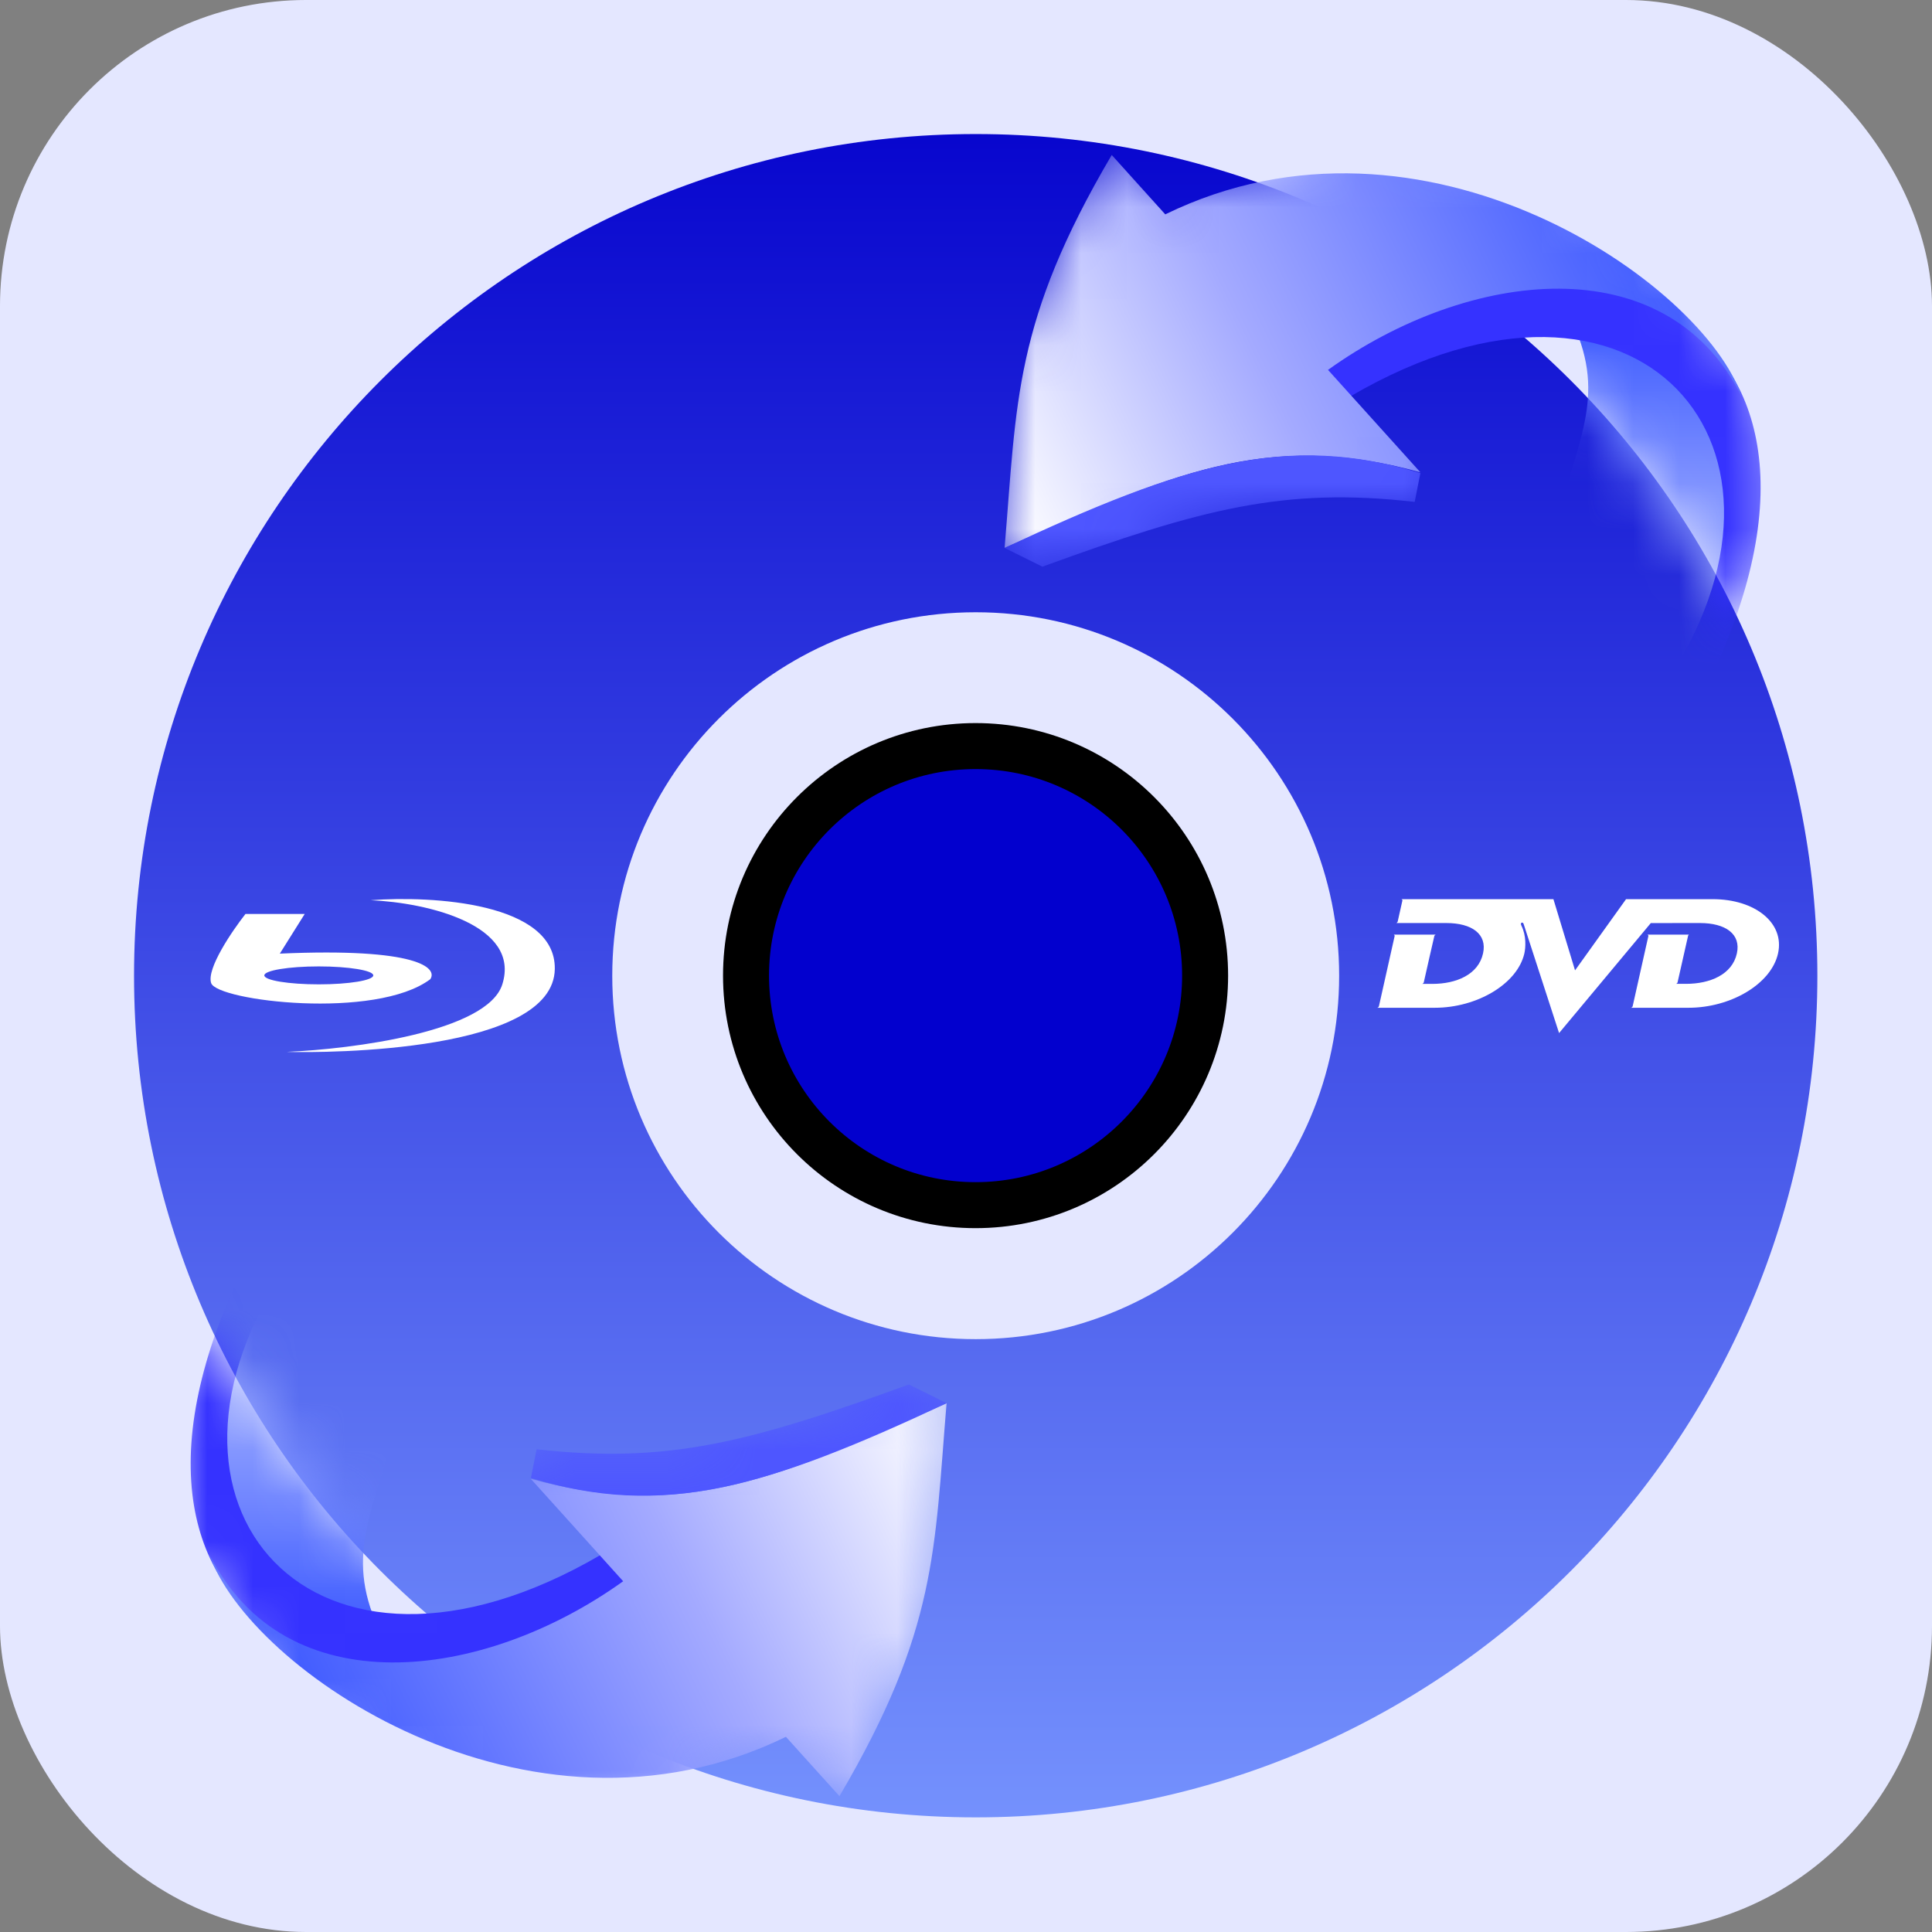 <svg width="42" height="42" viewBox="0 0 42 42" fill="none" xmlns="http://www.w3.org/2000/svg">
<rect x="0" y="0" width="42" height="42" fill="#808080" stroke="none"/>
<g clip-path="url(#clip0_5170_254)">
<rect width="42" height="42" rx="6.653" fill="#E4E7FF"/>
<g clip-path="url(#clip1_5170_254)">
<path fill-rule="evenodd" clip-rule="evenodd" d="M39.508 21.211C39.508 11.106 31.317 2.914 21.212 2.914C11.105 2.914 2.914 11.106 2.914 21.211C2.914 31.317 11.105 39.508 21.212 39.508C31.317 39.508 39.508 31.317 39.508 21.211ZM29.112 21.211C29.112 16.848 25.575 13.31 21.211 13.31C16.847 13.31 13.31 16.848 13.31 21.211C13.31 25.575 16.847 29.112 21.211 29.112C25.575 29.112 29.112 25.575 29.112 21.211Z" fill="url(#paint0_linear_5170_254)"/>
<path d="M21.208 16.219C23.964 16.219 26.198 18.453 26.198 21.209C26.198 23.965 23.964 26.199 21.208 26.199C18.452 26.199 16.218 23.965 16.218 21.209C16.218 18.453 18.452 16.219 21.208 16.219Z" fill="#0200CE"/>
<path d="M21.208 16.219C23.964 16.219 26.198 18.453 26.198 21.209C26.198 23.965 23.964 26.199 21.208 26.199C18.452 26.199 16.218 23.965 16.218 21.209C16.218 18.453 18.452 16.219 21.208 16.219Z" stroke="black"/>
<path fill-rule="evenodd" clip-rule="evenodd" d="M5.336 19.869C5.045 20.24 4.487 21.059 4.59 21.371C4.718 21.76 8.169 22.177 9.354 21.287C9.517 21.046 9.091 20.598 6.083 20.731L6.624 19.869H5.336ZM6.93 21.399C7.584 21.399 8.115 21.312 8.115 21.204C8.115 21.097 7.584 21.009 6.93 21.009C6.276 21.009 5.746 21.097 5.746 21.204C5.746 21.312 6.276 21.399 6.93 21.399Z" fill="white"/>
<path d="M12.061 21.064C12.081 19.622 9.399 19.467 8.056 19.57C9.298 19.622 11.326 20.111 10.92 21.399C10.596 22.429 7.659 22.807 6.23 22.867C7.143 22.893 12.036 22.867 12.061 21.064Z" fill="white"/>
<path d="M33.77 19.547L34.24 21.095L35.349 19.547H37.232C38.154 19.547 38.801 20.064 38.653 20.727C38.505 21.391 37.625 21.908 36.707 21.908H35.458C35.458 21.908 35.486 21.898 35.492 21.878C35.541 21.65 35.831 20.37 35.834 20.35C35.838 20.325 35.813 20.318 35.813 20.318H36.721C36.721 20.318 36.703 20.316 36.696 20.35C36.62 20.684 36.544 21.02 36.469 21.355C36.464 21.378 36.437 21.388 36.437 21.388H36.654C37.169 21.388 37.656 21.189 37.758 20.727C37.852 20.305 37.511 20.066 36.956 20.066H36.755L35.887 20.067L33.893 22.458L33.13 20.11C33.13 20.11 33.123 20.094 33.117 20.074C33.115 20.068 33.096 20.049 33.077 20.059C33.064 20.068 33.062 20.087 33.063 20.094C33.071 20.11 33.072 20.114 33.073 20.121C33.186 20.345 33.166 20.605 33.138 20.728C32.985 21.39 32.109 21.908 31.191 21.908H29.941C29.941 21.908 29.971 21.898 29.976 21.878C30.026 21.65 30.316 20.363 30.318 20.35C30.322 20.328 30.299 20.318 30.299 20.318H31.212C31.212 20.318 31.186 20.327 31.181 20.349C31.176 20.368 30.991 21.176 30.952 21.355C30.948 21.378 30.917 21.389 30.917 21.389H31.139C31.654 21.389 32.138 21.189 32.24 20.727C32.334 20.305 31.996 20.066 31.442 20.066H30.356C30.356 20.066 30.38 20.052 30.385 20.033C30.409 19.926 30.483 19.591 30.487 19.576C30.491 19.558 30.466 19.547 30.466 19.547H33.77Z" fill="white"/>
<mask id="mask0_5170_254" style="mask-type:alpha" maskUnits="userSpaceOnUse" x="21" y="2" width="18" height="12">
<path d="M37.843 13.724C37.843 13.1 34.516 8.734 34.1 8.318L30.656 11.158H27.396L22.682 12.473L21.625 12.21L21.933 7.649L24.004 2.912L25.414 4.184L29.291 2.912L32.991 3.219L36.384 5.5L38.498 8.789L38.675 11.464L37.843 13.724Z" fill="#8D8D8D"/>
</mask>
<g mask="url(#mask0_5170_254)">
<path d="M33.754 11.643C34.267 9.594 34.94 8.67 34.197 7.031C37.917 7.119 39.025 11.379 36.5 14.761L33.754 11.643Z" fill="url(#paint1_linear_5170_254)"/>
<path d="M36.131 14.964C39.739 9.742 35.635 4.956 29.366 8.611L28.824 8.045C34.372 3.868 41.408 7.044 36.762 15.574L36.131 14.964Z" fill="#3532FF"/>
<path d="M28.87 8.041C31.927 5.848 36.219 5.333 37.863 8.623C37.041 6.156 30.953 1.914 25.332 4.66L24.168 3.369C22.036 6.992 22.106 8.727 21.839 11.912C25.387 10.344 27.49 9.327 30.878 10.268L28.87 8.041Z" fill="url(#paint2_linear_5170_254)"/>
<path d="M22.661 12.319L21.839 11.912C25.742 10.082 27.99 9.4 30.878 10.285L30.754 10.911C27.906 10.586 26.103 11.068 22.661 12.319Z" fill="#4E56FF"/>
</g>
<mask id="mask1_5170_254" style="mask-type:alpha" maskUnits="userSpaceOnUse" x="3" y="28" width="18" height="12">
<path d="M4.575 28.694C4.575 29.318 7.902 33.684 8.318 34.1L11.762 31.261L15.022 31.261L19.736 29.945L20.793 30.208L20.485 34.769L18.414 39.506L17.004 38.234L13.127 39.506L9.427 39.199L6.034 36.918L3.92 33.629L3.743 30.953L4.575 28.694Z" fill="#8D8D8D"/>
</mask>
<g mask="url(#mask1_5170_254)">
<path d="M8.664 30.773C8.151 32.822 7.478 33.746 8.221 35.385C4.5 35.297 3.393 31.037 5.918 27.655L8.664 30.773Z" fill="url(#paint3_linear_5170_254)"/>
<path d="M6.288 27.452C2.68 32.674 6.784 37.46 13.053 33.805L13.595 34.371C8.047 38.548 1.011 35.372 5.657 26.842L6.288 27.452Z" fill="#3532FF"/>
<path d="M13.547 34.375C10.49 36.568 6.198 37.083 4.554 33.793C5.376 36.26 11.464 40.502 17.085 37.757L18.249 39.047C20.381 35.423 20.311 33.689 20.578 30.504C17.03 32.072 14.927 33.089 11.539 32.148L13.547 34.375Z" fill="url(#paint4_linear_5170_254)"/>
<path d="M19.758 30.097L20.58 30.504C16.677 32.334 14.429 33.016 11.541 32.131L11.665 31.505C14.513 31.83 16.316 31.348 19.758 30.097Z" fill="#4E56FF"/>
</g>
</g>
</g>
<defs>
<linearGradient id="paint0_linear_5170_254" x1="21.003" y1="1.261" x2="21.003" y2="41.107" gradientUnits="userSpaceOnUse">
<stop stop-color="#0300CC"/>
<stop offset="1" stop-color="#7997FF"/>
</linearGradient>
<linearGradient id="paint1_linear_5170_254" x1="35.808" y1="7.031" x2="35.808" y2="14.761" gradientUnits="userSpaceOnUse">
<stop stop-color="#3F5CFF"/>
<stop offset="1" stop-color="#C9D1FF"/>
</linearGradient>
<linearGradient id="paint2_linear_5170_254" x1="21.839" y1="11.393" x2="37.744" y2="3.723" gradientUnits="userSpaceOnUse">
<stop stop-color="white"/>
<stop offset="0.37" stop-color="#A4AAFF"/>
<stop offset="1" stop-color="#2243FF"/>
</linearGradient>
<linearGradient id="paint3_linear_5170_254" x1="6.61" y1="35.385" x2="6.61" y2="27.655" gradientUnits="userSpaceOnUse">
<stop stop-color="#3F5CFF"/>
<stop offset="1" stop-color="#C9D1FF"/>
</linearGradient>
<linearGradient id="paint4_linear_5170_254" x1="20.578" y1="31.023" x2="4.673" y2="38.693" gradientUnits="userSpaceOnUse">
<stop stop-color="white"/>
<stop offset="0.37" stop-color="#A4AAFF"/>
<stop offset="1" stop-color="#2243FF"/>
</linearGradient>
<clipPath id="clip0_5170_254">
<rect width="42" height="42" fill="white"/>
</clipPath>
<clipPath id="clip1_5170_254">
<rect width="37.426" height="37.426" fill="white" transform="translate(2.495 2.494)"/>
</clipPath>
</defs>
</svg>
